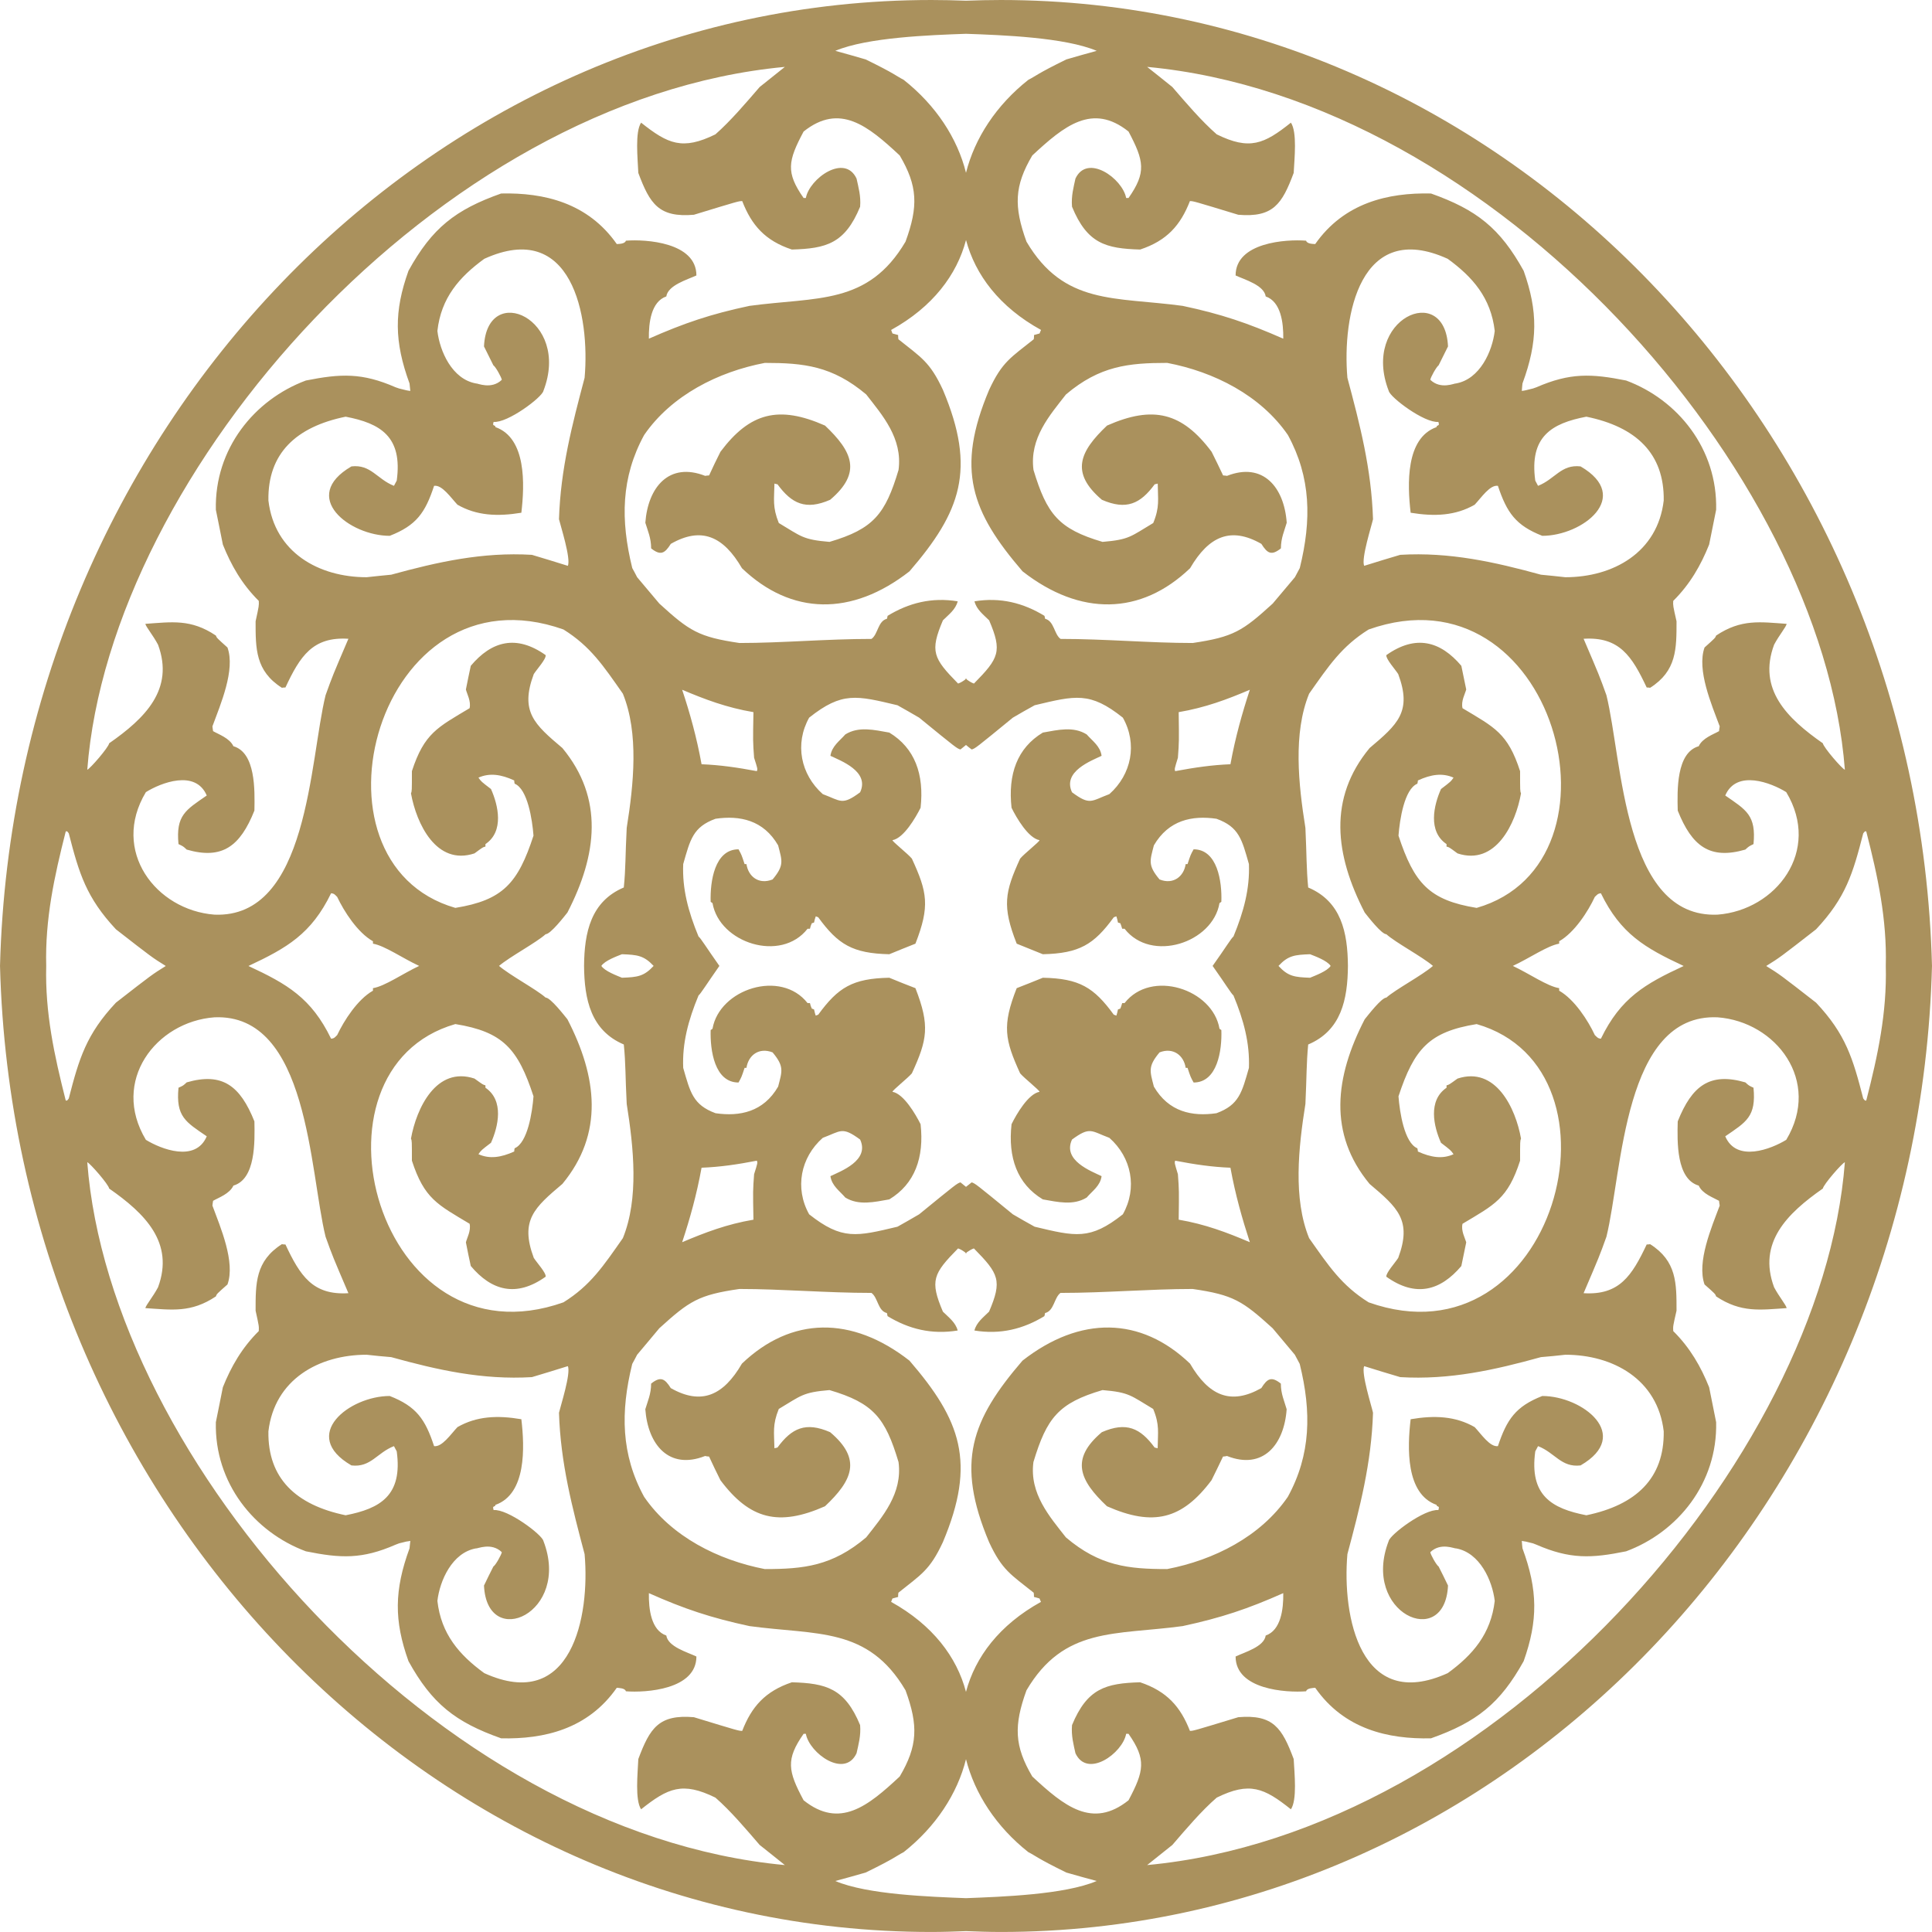 <?xml version="1.0" encoding="UTF-8"?> <svg xmlns="http://www.w3.org/2000/svg" xmlns:xlink="http://www.w3.org/1999/xlink" xmlns:xodm="http://www.corel.com/coreldraw/odm/2003" xml:space="preserve" width="58.393mm" height="58.392mm" version="1.1" style="shape-rendering:geometricPrecision; text-rendering:geometricPrecision; image-rendering:optimizeQuality; fill-rule:evenodd; clip-rule:evenodd" viewBox="0 0 5825.02 5824.97"> <defs> <style type="text/css"> .fil0 {fill:#AA915D} </style> </defs> <g id="Слой_x0020_1">  <path class="fil0" d="M1435.36 1156.16c-72.44,-12.75 -109.46,-97.24 -116.62,-158.37 11.13,-99.79 66.07,-162.62 141.3,-217.4 263.9,-120.17 319.23,171.54 302.52,358.78 -37.02,139.69 -72.45,273.86 -77.23,426.29 4.38,18.67 36.63,119.31 26.67,140.54 -36.62,-11.46 -72.44,-22.5 -108.27,-33.13 -149.26,-8.91 -284.99,21.67 -424.31,59.88 -24.69,2.54 -49.37,4.67 -74.05,7.63 -143.69,0 -277.83,-74.3 -296.13,-231.4 -2.39,-141.81 83.2,-222.06 232.86,-252.63 104.68,19.96 172.35,59.87 154.03,192.77 -2.78,5.1 -5.57,10.61 -8.36,15.71 -51.34,-20.38 -69.65,-65.39 -128.17,-58.6 -157.62,91.72 -5.58,209.32 115.44,209.32 80.4,-31.41 107.08,-69.63 133.74,-150.72 23.88,-3.82 50.16,35.24 70.45,56.9 57.72,33.11 120.22,36.08 192.67,24.19 9.95,-84.91 15.52,-225.03 -78.03,-258.15 -1.59,-7.22 -3.58,-2.11 -7.16,-7.64 0,-2.97 0.8,-5.95 1.59,-8.07 42.21,3.83 145.69,-73.88 150.07,-93.41 83.98,-217.39 -169.97,-331.18 -179.12,-134.17 9.15,18.68 18.31,37.37 28.26,56.89 7.16,4.68 24.68,36.94 25.48,43.74 -31.45,30.57 -74.44,9.77 -77.62,11.04l0 0zm846.64 1168.89c-58.91,-11.03 -111.06,-18.68 -166.78,-20.8 -14.72,-81.11 -35.03,-154.13 -58.52,-224.62 69.26,29.31 134.54,53.93 214.94,67.51 -1.59,88.74 -1.59,88.74 2,137.56 10.74,33.55 10.74,33.55 8.36,40.34l0 0zm-1057.61 -1148.51c-32.65,-8.5 -13.54,-2.55 -31.85,-8.92 -101.1,-44.16 -165.18,-41.19 -270.27,-20.38 -155.24,57.74 -275.85,205.92 -271.47,389.77 7.16,34.39 13.94,69.63 21.1,104.87 24.68,61.56 56.92,118.88 108.27,169.83 0.79,14.02 0.79,14.02 -9.56,61.57 0,81.94 -0.8,149.45 79.22,200.41 3.57,-0.85 7.16,-0.85 10.74,-0.85 44.18,-94.69 82.4,-153.7 189.86,-146.91 -47.76,111.67 -47.76,111.67 -68.85,170.25 -48.57,197.02 -50.96,673.41 -335.17,661.52 -175.94,-13.59 -313.26,-191.91 -206.58,-369.39 44.98,-28.02 149.67,-69.21 183.51,10.19 -63.29,43.72 -93.55,59.43 -85.19,146.48 14.33,6.79 14.33,6.79 24.68,16.56 107.08,30.99 161.21,-9.77 204.2,-117.61 1.2,-61.57 3.98,-174.51 -63.29,-194.04 -11.54,-24.62 -44.58,-35.66 -61.29,-45.43 -0.8,-5.52 -1.6,-9.77 -2,-14.43 24.28,-66.23 69.66,-170.26 45.38,-237.77 -32.25,-28.88 -32.25,-28.88 -35.03,-36.09 -75.23,-50.54 -132.94,-40.76 -212.56,-35.24 1.6,8.92 22.69,33.55 38.23,62.84 49.75,134.6 -39.41,222.07 -147.29,297.22 -1.99,12.73 -57.72,76.85 -66.07,79.81 68.46,-898.01 1056.01,-2021.48 2103.27,-2119.13 -25.08,19.95 -50.55,40.33 -76.02,60.71 -41.4,47.98 -87.17,101.91 -133.34,142.67 -99.52,48.83 -142.91,29.3 -224.1,-35.24 -18.71,28.45 -10.34,107 -8.36,151.59 35.02,93.83 62.09,135.01 167.58,126.1 134.93,-41.19 134.93,-41.19 145.68,-41.19 28.26,72.61 68.86,119.32 149.66,146.06 103.5,-2.97 160.02,-17.84 205.8,-129.08 2.78,-32.26 -5.18,-59.02 -10.75,-84.91 -35.82,-76.43 -142.1,0 -152.85,58.6 -2.78,0 -4.78,0 -6.76,0 -54.14,-77.28 -47.37,-111.67 0,-200.41 109.06,-87.05 194.24,-16.99 289.77,72.17 54.14,91.72 56.52,153.28 17.52,259.85 -113.04,191.92 -267.09,166.02 -470.5,193.62 -116.22,24.63 -196.63,51.8 -303.31,98.93 -0.8,-47.97 6.76,-111.67 52.54,-127.37 5.17,-33.98 63.29,-50.54 90.76,-63.26 0,-99.79 -152.06,-109.55 -212.56,-104.87 -2.79,9.76 -20.3,9.76 -27.47,10.19 -87.17,-124.4 -219.31,-155.4 -348.68,-152.44 -138.12,48.84 -208.58,104.45 -279.42,233.11 -43.79,122.28 -42.99,213.57 3.18,339.68 0.8,7.63 1.59,15.28 2.38,22.49 -4.37,-0.42 -8.35,-1.27 -12.73,-2.11l0 0zm3165.26 -20.38c72.45,-12.75 109.87,-97.24 117.03,-158.37 -11.54,-99.79 -66.48,-162.62 -141.7,-217.4 -263.9,-120.17 -318.84,171.54 -302.52,358.78 37.41,139.69 72.44,273.86 77.22,426.29 -3.98,18.67 -36.22,119.31 -26.67,140.54 36.63,-11.46 72.45,-22.5 108.67,-33.13 148.86,-8.91 285,21.67 424.32,59.88 24.68,2.54 48.95,4.67 73.63,7.63 143.7,0 278.24,-74.3 296.55,-231.4 2,-141.81 -83.59,-222.06 -233.26,-252.63 -104.68,19.96 -172.36,59.87 -154.04,192.77 2.79,5.1 5.58,10.61 8.36,15.71 51.35,-20.38 69.66,-65.39 128.18,-58.6 157.62,91.72 5.57,209.32 -115.44,209.32 -80.01,-31.41 -106.68,-69.63 -133.74,-150.72 -23.88,-3.82 -49.76,35.24 -70.06,56.9 -57.72,33.11 -120.6,36.08 -193.06,24.19 -9.95,-84.91 -15.52,-225.03 78.02,-258.15 1.6,-7.22 3.58,-2.11 7.16,-7.64 0,-2.97 -0.8,-5.95 -1.6,-8.07 -42.19,3.83 -145.28,-73.88 -149.66,-93.41 -84.38,-217.39 169.56,-331.18 178.73,-134.17 -9.17,18.68 -18.32,37.37 -28.27,56.89 -6.76,4.68 -24.68,36.94 -25.07,43.74 31.44,30.57 74.04,9.77 77.21,11.04l0 0zm-846.63 1168.89c59.3,-11.03 111.45,-18.68 166.78,-20.8 14.72,-81.11 35.42,-154.13 58.51,-224.62 -68.86,29.31 -134.54,53.93 -214.54,67.51 1.19,88.74 1.19,88.74 -2.38,137.56 -10.35,33.55 -10.35,33.55 -8.36,40.34l0 0zm1057.61 -1148.51c33.04,-8.5 13.53,-2.55 31.84,-8.92 101.51,-44.16 165.58,-41.19 270.28,-20.38 155.64,57.74 275.84,205.92 271.46,389.77 -6.76,34.39 -13.93,69.63 -21.1,104.87 -24.68,61.56 -56.92,118.88 -108.26,169.83 -0.8,14.02 -0.8,14.02 9.95,61.57 0,81.94 0.8,149.45 -79.6,200.41 -3.59,-0.85 -7.16,-0.85 -10.35,-0.85 -44.58,-94.69 -82.39,-153.7 -190.26,-146.91 47.77,111.67 47.77,111.67 68.86,170.25 48.56,197.02 50.96,673.41 335.16,661.52 176.34,-13.59 313.66,-191.91 206.98,-369.39 -44.97,-28.02 -150.06,-69.21 -183.9,10.19 63.29,43.72 93.55,59.43 85.18,146.48 -13.93,6.79 -13.93,6.79 -24.67,16.56 -106.69,30.99 -160.82,-9.77 -203.8,-117.61 -1.6,-61.57 -4.39,-174.51 63.28,-194.04 11.14,-24.62 44.18,-35.66 61.3,-45.43 0.4,-5.52 1.2,-9.77 1.99,-14.43 -24.67,-66.23 -69.65,-170.26 -45.77,-237.77 32.24,-28.88 32.24,-28.88 35.02,-36.09 75.63,-50.54 133.35,-40.76 212.56,-35.24 -1.2,8.92 -22.3,33.55 -37.82,62.84 -50.15,134.6 39.4,222.07 146.88,297.22 2.39,12.73 57.72,76.85 66.48,79.81 -68.86,-898.01 -1056.02,-2021.48 -2103.67,-2119.13 25.47,19.95 50.55,40.33 76.02,60.71 41.4,47.98 87.17,101.91 133.74,142.67 99.12,48.83 142.9,29.3 223.7,-35.24 19.1,28.45 10.74,107 8.36,151.59 -35.03,93.83 -61.7,135.01 -167.18,126.1 -135.34,-41.19 -135.34,-41.19 -145.68,-41.19 -28.26,72.61 -69.26,119.32 -150.07,146.06 -103.49,-2.97 -159.61,-17.84 -205.39,-129.08 -2.78,-32.26 4.78,-59.02 10.34,-84.91 35.82,-76.43 142.1,0 152.86,58.6 2.78,0 4.78,0 7.16,0 54.14,-77.28 46.96,-111.67 0,-200.41 -109.06,-87.05 -194.25,-16.99 -290.18,72.17 -54.14,91.72 -56.12,153.28 -17.51,259.85 113.04,191.92 267.09,166.02 470.89,193.62 116.22,24.63 196.24,51.8 303.32,98.93 0.8,-47.97 -7.17,-111.67 -52.94,-127.37 -4.78,-33.98 -63.29,-50.54 -90.76,-63.26 0,-99.79 152.06,-109.55 212.55,-104.87 2.79,9.76 20.31,9.76 27.47,10.19 87.17,-124.4 219.72,-155.4 349.08,-152.44 137.72,48.84 208.18,104.45 279.43,233.11 43.38,122.28 42.98,213.57 -3.58,339.68 -0.8,7.63 -1.6,15.28 -2,22.49 3.98,-0.42 8.36,-1.27 12.34,-2.11l0 0zm-1688.12 -452.62c-27.46,104.44 -100.3,201.69 -225.7,270.89 1.21,2.98 2.79,6.79 3.99,10.61 5.97,1.7 11.54,2.98 17.11,4.68 0,3.82 0,8.06 0.8,12.73 68.06,54.78 94.74,67.51 134.14,152.44 101.5,240.31 53.74,368.12 -100.7,547.3 -173.94,135.87 -356.25,132.89 -505.12,-9.35 -56.12,-96.8 -122.6,-126.1 -214.54,-73.45 -18.32,29.3 -31.05,36.09 -59.31,13.59 0,-31.41 -10.34,-53.5 -17.51,-77.27 7.96,-107.43 71.64,-183.85 180.31,-141.39 3.58,-0.42 7.56,-1.27 11.94,-1.27 11.15,-24.21 22.29,-47.98 34.24,-71.34 88.76,-118.46 175.94,-140.55 315.26,-78.98 82.4,78.13 112.24,141.81 15.52,223.76 -73.64,32.27 -115.84,11.88 -158.83,-46.71 -3.57,-0.43 -6.35,-1.28 -9.15,-2.12 -0.8,47.97 -6.37,70.49 13.14,118.88 67.66,40.34 72.04,50.11 152.85,56.9 132.94,-39.06 168.38,-84.06 208.18,-216.96 12.74,-95.55 -48.96,-165.17 -97.52,-227.59 -102.3,-86.19 -188.67,-95.11 -305.7,-95.11 -140.51,26.75 -281.42,97.66 -363.82,217.4 -69.65,127.8 -71.64,256.02 -35.82,401.24 4.78,8.92 9.96,17.83 14.73,27.59 21.89,26.33 44.58,52.65 66.88,79.41 90.75,82.79 118.21,100.63 241.61,118.88 128.56,0 262.31,-12.31 398.05,-12.31 19.89,-14.01 19.1,-53.92 46.57,-60.72 0.8,-2.96 1.59,-5.94 1.99,-8.91 64.09,-39.06 132.94,-56.47 211.36,-43.73 -6.36,25.05 -27.06,39.91 -44.58,57.32 -39.8,93.83 -29.45,114.21 45.78,190.64 7.56,-2.55 15.12,-7.22 22.3,-12.74l0 -2.54c0.39,0.42 1.19,0.85 1.59,1.27 0.8,-0.42 1.2,-0.85 1.6,-1.27l0 2.54c7.56,5.52 14.72,10.19 22.29,12.74 75.24,-76.43 85.98,-96.81 45.78,-190.64 -17.52,-17.41 -37.82,-32.27 -44.18,-57.32 78.02,-12.74 146.88,4.67 210.96,43.73 0.8,2.97 1.6,5.95 2,8.91 27.46,6.8 27.06,46.72 46.57,60.72 135.74,0 269.48,12.31 398.45,12.31 122.99,-18.25 150.46,-36.09 241.21,-118.88 22.69,-26.75 44.98,-53.08 66.88,-79.41 5.17,-9.77 9.95,-18.67 14.72,-27.59 35.82,-145.21 33.84,-273.44 -35.82,-401.24 -82.4,-119.74 -222.9,-190.64 -363.82,-217.4 -116.62,0 -203.4,8.92 -305.3,95.11 -48.56,62.42 -110.65,132.05 -97.92,227.59 40.2,132.89 75.24,177.89 208.19,216.96 81.19,-6.79 85.18,-16.56 152.85,-56.9 19.9,-48.39 13.94,-70.91 13.53,-118.88 -2.78,0.85 -5.97,1.7 -9.15,2.12 -42.99,58.59 -85.18,78.98 -159.22,46.71 -96.33,-81.95 -66.88,-145.63 15.52,-223.76 139.32,-61.57 226.48,-39.48 315.26,78.98 11.93,23.35 23.08,47.12 34.63,71.34 3.98,0 8.36,0.85 11.94,1.27 108.26,-42.46 172.36,33.97 179.92,141.39 -6.76,23.77 -17.52,45.86 -17.52,77.27 -28.26,22.5 -40.6,15.71 -58.91,-13.59 -92.35,-52.65 -158.42,-23.35 -214.95,73.45 -148.48,142.24 -331.17,145.21 -505.12,9.35 -154.04,-179.18 -202.2,-306.99 -100.7,-547.3 39.4,-84.92 66.08,-97.66 134.54,-152.44 0.8,-4.67 0.8,-8.91 0.8,-12.73 5.58,-1.7 11.14,-2.98 16.71,-4.68 1.6,-3.82 2.79,-7.63 4.39,-10.61 -125.79,-69.2 -198.22,-166.44 -226.1,-270.89l0 0zm0 -622.02c-107.47,3.82 -297.74,10.61 -394.06,51.37 30.25,8.49 60.5,16.55 91.55,25.9 88.77,43.31 92.35,50.11 114.64,61.57 96.72,76.43 162.01,175.78 187.88,280.23 26.28,-104.45 91.16,-203.8 187.88,-280.23 22.69,-11.46 26.27,-18.26 114.64,-61.57 31.04,-9.35 61.3,-17.41 91.55,-25.9 -96.32,-40.76 -286.19,-47.55 -394.06,-51.37l0 0zm-1477.15 4566.48c-72.44,12.74 -109.46,97.66 -116.62,158.37 11.13,99.78 66.07,163.05 141.3,217.82 263.9,119.74 319.23,-171.96 302.52,-358.78 -37.02,-139.69 -72.45,-273.87 -77.23,-426.29 4.38,-19.1 36.63,-119.31 26.67,-140.54 -36.62,11.47 -72.44,22.5 -108.27,33.12 -149.26,8.91 -284.99,-21.65 -424.31,-60.29 -24.69,-2.12 -49.37,-4.25 -74.05,-7.21 -143.69,0 -277.83,74.3 -296.13,230.97 -2.39,141.81 83.2,222.06 232.86,253.05 104.68,-20.38 172.35,-59.86 154.03,-192.77 -2.78,-5.52 -5.57,-10.61 -8.36,-15.7 -51.34,19.95 -69.65,64.96 -128.17,58.18 -157.62,-91.3 -5.58,-209.34 115.44,-209.34 80.4,31.42 107.08,70.06 133.74,151.16 23.88,3.39 50.16,-35.66 70.45,-57.32 57.72,-33.12 120.22,-36.08 192.67,-23.78 9.95,84.49 15.52,225.04 -78.03,258.16 -1.59,6.79 -3.58,2.12 -7.16,7.21 0,3.4 0.8,6.37 1.59,8.5 42.21,-3.83 145.69,73.87 150.07,92.98 83.98,217.39 -169.97,331.61 -179.12,134.6 9.15,-19.11 18.31,-37.8 28.26,-57.32 7.16,-4.25 24.68,-36.52 25.48,-43.31 -31.45,-30.57 -74.44,-9.77 -77.62,-11.46l0 0zm846.64 -1168.9c-58.91,11.46 -111.06,19.11 -166.78,21.23 -14.72,81.1 -35.03,153.71 -58.52,224.61 69.26,-29.3 134.54,-54.35 214.94,-67.93 -1.59,-88.31 -1.59,-88.31 2,-137.14 10.74,-33.97 10.74,-33.97 8.36,-40.76l0 0zm-1057.61 1148.52c-32.65,8.49 -13.54,2.54 -31.85,9.34 -101.1,44.15 -165.18,41.19 -270.27,19.96 -155.24,-57.75 -275.85,-205.51 -271.47,-389.35 7.16,-34.4 13.94,-70.07 21.1,-105.31 24.68,-61.56 56.92,-118.46 108.27,-169.4 0.79,-14.44 0.79,-14.44 -9.56,-61.57 0,-81.94 -0.8,-149.45 79.22,-200.41 3.57,0.85 7.16,0.85 10.74,0.85 44.18,94.26 82.4,153.71 189.86,146.91 -47.76,-111.67 -47.76,-111.67 -68.85,-170.26 -48.57,-197.01 -50.96,-673.83 -335.17,-661.51 -175.94,13.16 -313.26,191.91 -206.58,369.39 44.98,27.59 149.67,69.2 183.51,-10.61 -63.29,-43.31 -93.55,-59.02 -85.19,-146.49 14.33,-6.36 14.33,-6.36 24.68,-16.13 107.08,-30.99 161.21,9.77 204.2,117.61 1.2,61.56 3.98,174.08 -63.29,193.61 -11.54,25.06 -44.58,36.09 -61.29,45.87 -0.8,5.09 -1.6,9.77 -2,14.43 24.28,65.81 69.66,170.25 45.38,237.77 -32.25,28.45 -32.25,28.45 -35.03,36.09 -75.23,50.11 -132.94,40.34 -212.56,35.24 1.6,-8.92 22.69,-33.54 38.23,-62.84 49.75,-134.6 -39.41,-222.49 -147.29,-297.64 -1.99,-12.74 -57.72,-76.43 -66.07,-79.41 68.46,898.02 1056.01,2021.48 2103.27,2119.14 -25.08,-20.38 -50.55,-40.34 -76.02,-60.72 -41.4,-47.97 -87.17,-102.32 -133.34,-142.66 -99.52,-48.83 -142.91,-29.3 -224.1,35.23 -18.71,-28.44 -10.34,-107.42 -8.36,-151.58 35.02,-93.82 62.09,-135.01 167.58,-126.1 134.93,41.19 134.93,41.19 145.68,41.19 28.26,-72.61 68.86,-119.31 149.66,-146.49 103.5,2.98 160.02,18.27 205.8,129.08 2.78,32.27 -5.18,59.43 -10.75,84.91 -35.82,76.86 -142.1,0 -152.85,-58.59 -2.78,0 -4.78,0 -6.76,0 -54.14,77.28 -47.37,112.09 0,200.4 109.06,87.05 194.24,17.41 289.77,-71.74 54.14,-91.72 56.52,-153.28 17.52,-259.85 -113.04,-191.92 -267.09,-166.02 -470.5,-193.62 -116.22,-25.06 -196.63,-51.8 -303.31,-99.36 -0.8,48.4 6.76,112.1 52.54,127.8 5.17,33.98 63.29,50.11 90.76,63.27 0,99.78 -152.06,109.54 -212.56,104.87 -2.79,-9.77 -20.3,-9.77 -27.47,-10.61 -87.17,124.82 -219.31,155.4 -348.68,152.43 -138.12,-48.83 -208.58,-104.45 -279.42,-232.68 -43.79,-122.28 -42.99,-214 3.18,-340.1 0.8,-7.21 1.59,-14.86 2.38,-22.5 -4.37,0.85 -8.35,1.7 -12.73,2.12l0 0zm-725.24 -1735.73l0.4 0c-41,-25.48 -41,-25.48 -150.07,-110.39 -89.16,-95.54 -111.06,-168.14 -142.1,-289.15 -4.78,-6.79 -4.78,-6.79 -9.16,-5.94 -34.63,136.29 -62.49,264.09 -58.91,405.48 -3.58,141.39 24.28,269.62 58.91,405.91 4.38,0.42 4.38,0.42 9.16,-6.37 31.04,-120.58 52.94,-193.62 142.1,-288.72 109.07,-84.91 109.07,-84.91 150.07,-110.39 0,0 -0.4,0 -0.4,-0.43l0 0zm764.64 0c-49.76,-22.92 -103.09,-60.71 -139.32,-67.09 0,-2.97 0,-5.1 0,-7.21 -46.58,-26.33 -87.17,-90.02 -107.87,-133.75 -9.56,-9.77 -9.56,-9.77 -18.32,-11.04 -59.71,122.72 -132.94,164.75 -248.78,219.09l0 0c0,0.43 0,0.43 0,0.43 115.84,53.92 189.07,95.95 248.78,219.08 8.76,-1.27 8.76,-1.27 18.32,-11.03 20.7,-43.73 61.29,-107.43 107.87,-133.75 0,-2.11 0,-4.67 0,-7.64 36.23,-5.94 89.56,-43.73 139.32,-67.09l0 0zm497.16 0c0.8,-101.47 20.7,-194.46 119.81,-236.49 5.98,-58.6 4.38,-95.96 8.77,-179.6 21.09,-132.06 37.01,-285.34 -11.55,-404.65 -58.91,-84.06 -97.52,-142.66 -179.12,-193.62 -561.24,-198.7 -802.06,702.28 -326,839.42 143.7,-23.35 188.68,-74.31 235.64,-217.82 -3.58,-47.12 -17.51,-140.55 -56.92,-156.68 -0.8,-3.82 -1.19,-6.79 -1.19,-9.77 -39.41,-18.26 -74.04,-23.34 -107.88,-8.49 8.36,11.89 8.36,11.89 37.82,34.39 21.89,48.84 40.19,127.82 -16.72,166.02 0,2.54 0,4.67 0,7.64 -7.16,1.28 -7.16,1.28 -33.04,20.38 -115.43,38.22 -175.14,-90.44 -191.46,-180.88 2.78,-6.79 2.78,-6.79 2.78,-67.09 37.42,-114.64 77.62,-132.05 173.95,-189.78 4.77,-21.23 -7.96,-42.88 -11.15,-56.47 4.78,-23.78 9.56,-47.98 14.73,-71.34 62.5,-74.31 136.92,-95.11 225.69,-32.27 2.39,11.46 -27.46,43.73 -35.82,57.32 -42.2,113.37 1.99,151.58 86.38,222.91 125.38,151.58 105.08,321.84 15.12,495.91 -9.16,11.47 -50.96,65.4 -65.68,65.4 -28.26,25.47 -107.47,67.5 -140.51,95.53 33.04,28.44 112.24,70.49 140.51,95.54 14.72,0 56.52,54.35 65.68,65.39 89.96,174.08 110.26,344.76 -15.12,496.34 -84.39,71.34 -128.57,109.54 -86.38,222.91 8.36,13.59 38.22,45.86 35.82,56.89 -88.76,63.26 -163.19,42.04 -225.69,-32.26 -5.18,-22.93 -9.96,-47.13 -14.73,-71.34 3.19,-13.16 15.92,-35.24 11.15,-56.04 -96.33,-57.75 -136.54,-75.16 -173.95,-190.22 0,-59.86 0,-59.86 -2.78,-66.67 16.32,-90.86 76.03,-219.08 191.46,-180.87 25.88,18.68 25.88,18.68 33.04,20.38 0,2.97 0,5.1 0,7.21 56.91,38.65 38.61,117.18 16.72,166.02 -29.46,22.49 -29.46,22.49 -37.82,34.39 33.84,15.28 68.46,9.77 107.88,-8.06 0,-2.98 0.39,-5.95 1.19,-9.77 39.41,-16.56 53.34,-109.55 56.92,-156.68 -46.96,-143.51 -91.94,-194.46 -235.64,-217.82 -476.06,137.14 -235.24,1037.7 326,838.99 81.6,-50.96 120.22,-109.54 179.12,-193.62 48.56,-119.31 32.64,-272.16 11.55,-404.64 -4.39,-83.22 -2.79,-120.58 -8.77,-179.18 -99.11,-42.04 -119.01,-135.45 -119.81,-236.92l0 0zm209.77 0c-29.46,-31.42 -48.95,-33.54 -95.53,-35.24 -13.94,5.52 -51.75,19.11 -62.1,35.24 10.34,16.14 48.16,29.73 62.1,35.67 46.58,-1.71 66.07,-3.83 95.53,-35.67l0 0zm2418.93 1756.11c72.45,12.74 109.87,97.66 117.03,158.37 -11.54,99.78 -66.48,163.05 -141.7,217.82 -263.9,119.74 -318.84,-171.96 -302.52,-358.78 37.41,-139.69 72.44,-273.87 77.22,-426.29 -3.98,-19.1 -36.22,-119.31 -26.67,-140.54 36.63,11.47 72.45,22.5 108.67,33.12 148.86,8.91 285,-21.65 424.32,-60.29 24.68,-2.12 48.95,-4.25 73.63,-7.21 143.7,0 278.24,74.3 296.55,230.97 2,141.81 -83.59,222.06 -233.26,253.05 -104.68,-20.38 -172.36,-59.86 -154.04,-192.77 2.79,-5.52 5.58,-10.61 8.36,-15.7 51.35,19.95 69.66,64.96 128.18,58.18 157.62,-91.3 5.57,-209.34 -115.44,-209.34 -80.01,31.42 -106.68,70.06 -133.74,151.16 -23.88,3.39 -49.76,-35.66 -70.06,-57.32 -57.72,-33.12 -120.6,-36.08 -193.06,-23.78 -9.95,84.49 -15.52,225.04 78.02,258.16 1.6,6.79 3.58,2.12 7.16,7.21 0,3.4 -0.8,6.37 -1.6,8.5 -42.19,-3.83 -145.28,73.87 -149.66,92.98 -84.38,217.39 169.56,331.61 178.73,134.6 -9.17,-19.11 -18.32,-37.8 -28.27,-57.32 -6.76,-4.25 -24.68,-36.52 -25.07,-43.31 31.44,-30.57 74.04,-9.77 77.21,-11.46l0 0zm-846.63 -1168.9c59.3,11.46 111.45,19.11 166.78,21.23 14.72,81.1 35.42,153.71 58.51,224.61 -68.86,-29.3 -134.54,-54.35 -214.54,-67.93 1.19,-88.31 1.19,-88.31 -2.38,-137.14 -10.35,-33.97 -10.35,-33.97 -8.36,-40.76l0 0zm1057.61 1148.52c33.04,8.49 13.53,2.54 31.84,9.34 101.51,44.15 165.58,41.19 270.28,19.96 155.64,-57.75 275.84,-205.51 271.46,-389.35 -6.76,-34.4 -13.93,-70.07 -21.1,-105.31 -24.68,-61.56 -56.92,-118.46 -108.26,-169.4 -0.8,-14.44 -0.8,-14.44 9.95,-61.57 0,-81.94 0.8,-149.45 -79.6,-200.41 -3.59,0.85 -7.16,0.85 -10.35,0.85 -44.58,94.26 -82.39,153.71 -190.26,146.91 47.77,-111.67 47.77,-111.67 68.86,-170.26 48.56,-197.01 50.96,-673.83 335.16,-661.51 176.34,13.16 313.66,191.91 206.98,369.39 -44.97,27.59 -150.06,69.2 -183.9,-10.61 63.29,-43.31 93.55,-59.02 85.18,-146.49 -13.93,-6.36 -13.93,-6.36 -24.67,-16.13 -106.69,-30.99 -160.82,9.77 -203.8,117.61 -1.6,61.56 -4.39,174.08 63.28,193.61 11.14,25.06 44.18,36.09 61.3,45.87 0.4,5.09 1.2,9.77 1.99,14.43 -24.67,65.81 -69.65,170.25 -45.77,237.77 32.24,28.45 32.24,28.45 35.02,36.09 75.63,50.11 133.35,40.34 212.56,35.24 -1.2,-8.92 -22.3,-33.54 -37.82,-62.84 -50.15,-134.6 39.4,-222.49 146.88,-297.64 2.39,-12.74 57.72,-76.43 66.48,-79.41 -68.86,898.02 -1056.02,2021.48 -2103.67,2119.14 25.47,-20.38 50.55,-40.34 76.02,-60.72 41.4,-47.97 87.17,-102.32 133.74,-142.66 99.12,-48.83 142.9,-29.3 223.7,35.23 19.1,-28.44 10.74,-107.42 8.36,-151.58 -35.03,-93.82 -61.7,-135.01 -167.18,-126.1 -135.34,41.19 -135.34,41.19 -145.68,41.19 -28.26,-72.61 -69.26,-119.31 -150.07,-146.49 -103.49,2.98 -159.61,18.27 -205.39,129.08 -2.78,32.27 4.78,59.43 10.34,84.91 35.82,76.86 142.1,0 152.86,-58.59 2.78,0 4.78,0 7.16,0 54.14,77.28 46.96,112.09 0,200.4 -109.06,87.05 -194.25,17.41 -290.18,-71.74 -54.14,-91.72 -56.12,-153.28 -17.51,-259.85 113.04,-191.92 267.09,-166.02 470.89,-193.62 116.22,-25.06 196.24,-51.8 303.32,-99.36 0.8,48.4 -7.17,112.1 -52.94,127.8 -4.78,33.98 -63.29,50.11 -90.76,63.27 0,99.78 152.06,109.54 212.55,104.87 2.79,-9.77 20.31,-9.77 27.47,-10.61 87.17,124.82 219.72,155.4 349.08,152.43 137.72,-48.83 208.18,-104.45 279.43,-232.68 43.38,-122.28 42.98,-214 -3.58,-340.1 -0.8,-7.21 -1.6,-14.86 -2,-22.5 3.98,0.85 8.36,1.7 12.34,2.12l0 0zm-1688.12 656c-25.87,104.01 -91.16,203.8 -187.88,280.22 -22.29,11.46 -25.87,18.26 -114.64,61.57 -31.04,8.91 -61.3,17.41 -91.55,25.48 96.32,41.19 286.6,47.55 394.06,51.79 107.88,-4.24 297.74,-10.6 394.06,-51.79 -30.25,-8.07 -60.5,-16.57 -91.55,-25.48 -88.37,-43.31 -91.94,-50.11 -114.64,-61.57 -96.72,-76.42 -161.6,-176.21 -187.88,-280.22l0 0zm1.6 -1527.69l0 2.98c-0.4,-0.86 -0.8,-1.29 -1.6,-1.71 -0.4,0.42 -1.2,0.85 -1.59,1.71l0 -2.55c-7.17,-5.52 -14.73,-10.19 -22.3,-12.73 -75.23,76.41 -85.58,96.79 -45.78,190.63 17.52,17.41 38.22,32.27 44.58,56.9 -78.42,12.73 -147.27,-4.25 -211.36,-43.31 -0.4,-2.97 -1.19,-5.95 -1.99,-9.34 -27.46,-6.36 -26.67,-46.29 -46.57,-60.72 -135.75,0 -269.49,-11.89 -398.05,-11.89 -123.4,17.84 -150.86,36.09 -241.61,118.47 -22.3,27.17 -44.99,53.5 -66.88,79.82 -4.78,9.77 -9.96,18.67 -14.73,27.59 -35.82,144.78 -33.83,273.44 35.82,400.82 82.4,120.16 223.31,190.64 363.82,217.82 117.03,0 203.4,-8.92 305.7,-95.54 48.56,-61.99 110.26,-132.05 97.52,-227.16 -39.8,-132.89 -75.24,-177.89 -208.18,-216.96 -80.8,6.78 -85.18,16.56 -152.85,56.89 -19.51,47.98 -13.94,70.48 -13.14,118.47 2.79,-0.43 5.58,-1.29 9.15,-2.13 42.99,-58.59 85.19,-78.55 158.83,-46.28 96.72,81.52 66.88,145.63 -15.52,223.34 -139.32,61.56 -226.49,39.91 -315.26,-78.56 -11.95,-23.35 -23.08,-47.55 -34.24,-71.33 -4.38,0 -8.36,-0.86 -11.94,-1.71 -108.66,42.88 -172.35,-33.54 -180.31,-140.96 7.16,-24.19 17.51,-45.85 17.51,-77.27 28.26,-22.5 41,-15.71 59.31,13.59 91.94,52.22 158.42,22.92 214.54,-73.88 148.87,-142.24 331.18,-144.78 505.12,-8.92 154.44,179.17 202.2,306.56 100.7,547.31 -39.4,84.91 -66.08,97.64 -134.14,152.43 -0.8,4.67 -0.8,8.91 -0.8,12.73 -5.57,1.28 -11.14,2.97 -17.11,4.67 -1.2,3.4 -2.78,7.22 -3.99,10.19 125.39,69.63 198.23,166.44 225.7,271.31 27.87,-104.87 100.3,-201.69 226.1,-271.31 -1.6,-2.97 -2.79,-6.79 -4.39,-10.19 -5.57,-1.7 -11.13,-3.39 -16.71,-4.67 0,-3.82 0,-8.06 -0.8,-12.73 -68.46,-54.79 -95.14,-67.51 -134.54,-152.43 -101.5,-240.75 -53.34,-368.14 100.7,-547.31 173.95,-135.87 356.65,-133.32 505.12,8.92 56.53,96.8 122.6,126.1 214.95,73.88 18.31,-29.3 30.64,-36.09 58.91,-13.59 0,31.42 10.75,53.08 17.52,77.27 -7.56,107.43 -71.65,183.85 -179.92,140.96 -3.58,0.85 -7.96,1.71 -11.94,1.71 -11.54,23.77 -22.69,47.97 -34.63,71.33 -88.77,118.47 -175.94,140.12 -315.26,78.56 -82.4,-77.71 -111.86,-141.82 -15.52,-223.34 74.04,-32.27 116.22,-12.31 159.22,46.28 3.18,0.85 6.36,1.71 9.15,2.13 0.41,-47.99 6.37,-70.49 -13.53,-118.47 -67.66,-40.33 -71.65,-50.11 -152.85,-56.89 -132.95,39.06 -167.99,84.06 -208.19,216.96 -12.73,95.12 49.36,165.17 97.92,227.16 101.9,86.62 188.68,95.54 305.3,95.54 140.91,-27.17 281.42,-97.66 363.82,-217.82 69.66,-127.38 71.64,-256.03 35.82,-400.82 -4.78,-8.92 -9.56,-17.83 -14.72,-27.59 -21.9,-26.33 -44.18,-52.65 -66.88,-79.82 -90.75,-82.38 -118.22,-100.63 -241.21,-118.47 -128.97,0 -262.72,11.89 -398.45,11.89 -19.5,14.43 -19.1,54.36 -46.57,60.72 -0.4,3.39 -1.2,6.36 -2,9.34 -64.08,39.06 -132.94,56.04 -210.96,43.31 6.36,-24.63 26.66,-39.49 44.18,-56.9 40.2,-93.84 29.46,-114.22 -45.78,-190.63 -7.56,2.53 -14.72,7.21 -22.29,12.3l0 0zm741.96 -864.04c39.4,-55.19 56.12,-83.64 62.89,-88.74 31.04,-75.15 49.36,-143.93 46.58,-218.23 -21.1,-73.88 -29.46,-112.1 -97.92,-136.72 -73.24,-10.61 -144.1,3.83 -188.68,80.25 -11.94,46.71 -18.71,59.86 17.12,102.75 41.4,16.56 73.24,-8.91 78.81,-46.28 2,0 3.99,0 5.58,0 9.16,-28.02 9.16,-28.02 18.32,-44.58 71.64,0 85.97,96.8 83.59,158.37 -1.2,0.85 -3.59,2.55 -5.58,3.82 -20.3,120.17 -206.19,180.45 -286.2,77.28 -2.39,0 -4.38,0 -7.17,0 -1.59,-5.95 -3.57,-11.05 -5.57,-16.57 -2.38,-0.42 -4.38,-1.27 -7.16,-2.11 -1.2,-6.79 -2.78,-12.74 -4.78,-18.68 -2.39,0.85 -5.18,1.28 -7.97,2.97 -59.7,81.95 -103.49,108.69 -213.74,111.24 -26.28,-10.61 -52.15,-21.23 -78.82,-31.84 -44.58,-113.37 -35.82,-155.4 10.34,-256.45 12.74,-15.29 58.51,-50.96 58.51,-55.61 -33.83,-5.96 -69.65,-67.51 -84.38,-97.66 -11.14,-100.63 16.72,-180.03 94.35,-226.73 45.77,-8.07 91.94,-19.53 132.15,5.52 17.52,19.96 41,35.24 44.98,64.54 -30.65,14.85 -118.62,47.12 -89.16,109.97 54.93,40.76 57.72,25.9 112.64,5.52 66.88,-59.44 85.18,-151.58 40.6,-230.55 -99.11,-78.98 -142.9,-66.67 -265.89,-37.36 -21.9,11.88 -43.79,24.62 -65.68,37.36 -113.05,92.56 -113.05,92.56 -124.2,95.95 -5.98,-4.24 -11.54,-8.91 -17.12,-13.58 -5.57,4.67 -11.14,9.34 -16.71,13.58 -11.15,-3.39 -11.15,-3.39 -124.59,-95.95 -21.9,-12.74 -43.78,-25.48 -65.28,-37.36 -123.4,-29.31 -166.78,-41.62 -266.3,37.36 -44.18,78.98 -25.87,171.11 41,230.55 54.94,20.38 57.72,35.24 112.65,-5.52 29.46,-62.85 -58.52,-95.12 -89.56,-109.97 4.38,-29.3 27.46,-44.58 44.97,-64.54 40.21,-25.05 86.78,-13.59 132.55,-5.52 77.22,46.71 105.48,126.1 94.34,226.73 -15.12,30.15 -50.96,91.71 -84.78,97.66 0,4.66 45.78,40.32 58.51,55.61 46.58,101.05 54.94,143.08 10.74,256.45 -27.06,10.61 -52.93,21.23 -78.81,31.84 -110.66,-2.54 -154.44,-29.29 -214.15,-111.24 -2.78,-1.7 -5.57,-2.12 -7.56,-2.97 -2.38,5.95 -3.57,11.89 -5.17,18.68 -2.79,0.85 -4.78,1.7 -6.76,2.11 -2.39,5.52 -4.39,10.62 -5.58,16.57 -3.19,0 -5.18,0 -7.17,0 -80.4,103.17 -265.89,42.88 -286.59,-77.28 -1.99,-1.27 -3.98,-2.97 -5.58,-3.82 -1.99,-61.57 11.94,-158.37 83.99,-158.37 9.15,16.56 9.15,16.56 18.31,44.58 1.2,0 3.18,0 5.58,0 5.58,37.37 37.02,62.84 78.81,46.28 35.83,-42.88 28.66,-56.04 16.73,-102.75 -44.19,-76.42 -115.44,-90.87 -188.69,-80.25 -68.05,24.63 -76.42,62.85 -97.52,136.72 -3.18,74.31 15.13,143.09 46.18,218.23 6.76,5.1 23.89,33.55 62.9,88.74 -39,55.62 -56.13,83.64 -62.9,89.16 -31.04,74.73 -49.36,143.94 -46.18,218.24 21.1,73.46 29.47,111.67 97.52,136.72 73.25,10.61 144.5,-3.83 188.69,-80.25 11.93,-46.71 19.1,-60.29 -16.73,-103.18 -41.79,-16.13 -73.23,9.34 -78.81,46.71 -2.39,0 -4.38,0 -5.58,0 -9.16,27.6 -9.16,27.6 -18.31,44.15 -72.05,0 -85.98,-96.8 -83.99,-158.36 1.6,-0.43 3.59,-2.13 5.58,-3.83 20.7,-119.74 206.18,-180.02 286.59,-77.28 2,0 3.98,0 7.17,0 1.19,5.96 3.18,11.47 5.58,16.57 1.99,0.85 3.97,1.7 6.76,2.54 1.6,6.36 2.78,12.74 5.17,18.68 2,-0.86 4.78,-1.71 7.56,-2.97 59.71,-81.95 103.5,-109.12 214.15,-111.24 25.88,10.61 51.74,21.23 78.81,31.41 44.19,113.36 35.83,155.4 -10.74,256.88 -12.73,14.86 -58.51,50.95 -58.51,55.61 33.83,5.96 69.66,67.51 84.78,97.66 11.14,100.2 -17.12,180.03 -94.34,226.73 -45.78,8.07 -92.34,19.1 -132.55,-5.53 -17.51,-20.38 -40.59,-35.23 -44.97,-64.53 31.04,-14.86 119.02,-47.12 89.56,-110.39 -54.94,-40.34 -57.72,-25.48 -112.65,-5.1 -66.87,59.02 -85.18,151.58 -41,230.55 99.52,78.55 142.9,66.67 266.3,37.36 21.5,-11.88 43.38,-24.63 65.28,-37.36 113.44,-92.56 113.44,-92.56 124.59,-96.38 5.57,4.67 11.14,8.91 16.71,13.59 5.58,-4.68 11.14,-8.92 17.12,-13.59 11.14,3.82 11.14,3.82 124.2,96.38 21.89,12.73 43.78,25.48 65.68,37.36 122.99,29.31 166.78,41.19 265.89,-37.36 44.58,-78.98 26.28,-171.54 -40.6,-230.55 -54.93,-20.38 -57.72,-35.24 -112.64,5.1 -29.46,63.26 58.51,95.53 89.16,110.39 -3.98,29.3 -27.46,44.15 -44.98,64.53 -40.2,24.63 -86.38,13.6 -132.15,5.53 -77.63,-46.71 -105.49,-126.53 -94.35,-226.73 14.73,-30.15 50.56,-91.71 84.38,-97.66 0,-4.67 -45.77,-40.75 -58.51,-55.61 -46.17,-101.48 -54.93,-143.52 -10.34,-256.88 26.66,-10.19 52.54,-20.8 78.82,-31.41 110.25,2.11 154.03,29.29 213.74,111.24 2.79,1.27 5.58,2.11 7.97,2.97 2,-5.95 3.58,-12.32 4.78,-18.68 2.78,-0.85 4.78,-1.7 7.16,-2.54 2,-5.1 3.98,-10.61 5.57,-16.57 2.79,0 4.78,0 7.17,0 80,-102.74 265.9,-42.46 286.2,77.28 1.99,1.7 4.38,3.4 5.58,3.83 2.37,61.56 -11.95,158.36 -83.59,158.36 -9.16,-16.55 -9.16,-16.55 -18.32,-44.15 -1.59,0 -3.58,0 -5.58,0 -5.57,-37.37 -37.41,-62.84 -78.81,-46.71 -35.83,42.88 -29.06,56.47 -17.12,103.18 44.58,76.42 115.44,90.87 188.68,80.25 68.46,-25.06 76.82,-63.26 97.92,-136.72 2.78,-74.31 -15.53,-143.52 -46.58,-218.24 -6.76,-5.52 -23.48,-33.54 -62.89,-89.16l0 0zm355.86 0c-10.35,-16.13 -48.17,-29.73 -62.1,-35.24 -46.18,1.71 -66.08,3.82 -95.14,35.24 29.06,31.84 48.96,33.97 95.14,35.67 13.93,-5.95 51.74,-19.53 62.1,-35.67l0 0zm308.48 0c-32.64,-28.02 -112.25,-70.06 -140.52,-95.53 -14.73,0 -56.12,-53.93 -65.28,-65.4 -89.96,-174.07 -110.66,-344.34 14.72,-495.91 84.39,-71.34 128.57,-109.54 86.39,-222.91 -8.36,-13.59 -37.82,-45.86 -35.83,-57.32 88.76,-62.84 163.2,-42.04 226.09,32.27 4.78,23.35 9.96,47.55 14.73,71.34 -3.58,13.59 -16.32,35.24 -11.14,56.47 96.32,57.74 136.53,75.15 173.54,189.78 0,60.29 0,60.29 2.78,67.09 -15.92,90.44 -76.02,219.09 -191.46,180.88 -25.87,-19.1 -25.87,-19.1 -33.04,-20.38 0,-2.97 0,-5.1 0,-7.64 -56.92,-38.21 -38.61,-117.18 -16.71,-166.02 29.46,-22.49 29.46,-22.49 37.82,-34.39 -33.45,-14.85 -68.07,-9.77 -107.48,8.49 0,2.97 -0.8,5.95 -1.6,9.77 -39.4,16.13 -53.34,109.55 -56.92,156.68 47.36,143.51 92.35,194.46 235.64,217.82 476.46,-137.14 235.24,-1038.12 -325.6,-839.42 -81.6,50.96 -120.21,109.55 -179.52,193.62 -48.56,119.31 -32.24,272.59 -11.14,404.65 3.98,83.63 2.78,121 8.36,179.6 99.51,42.03 119.02,135.02 119.82,236.49 -0.8,101.47 -20.31,194.88 -119.82,236.92 -5.58,58.6 -4.38,95.96 -8.36,179.18 -21.1,132.48 -37.42,285.33 11.14,404.64 59.31,84.07 97.92,142.66 179.52,193.62 560.84,198.7 802.06,-701.85 325.6,-838.99 -143.29,23.35 -188.28,74.31 -235.64,217.82 3.58,47.12 17.52,140.12 56.92,156.68 0.8,3.82 1.6,6.78 1.6,9.77 39.4,17.83 74.03,23.34 107.48,8.06 -8.36,-11.89 -8.36,-11.89 -37.82,-34.39 -21.9,-48.84 -40.21,-127.38 16.71,-166.02 0,-2.11 0,-4.24 0,-7.21 7.17,-1.7 7.17,-1.7 33.04,-20.38 115.44,-38.22 175.54,90.01 191.46,180.87 -2.78,6.8 -2.78,6.8 -2.78,66.67 -37.02,115.07 -77.22,132.48 -173.54,190.22 -5.18,20.8 7.56,42.88 11.14,56.04 -4.78,24.2 -9.96,48.4 -14.73,71.34 -62.89,74.3 -137.32,95.53 -226.09,32.26 -1.99,-11.03 27.47,-43.3 35.83,-56.89 42.19,-113.37 -2,-151.58 -86.39,-222.91 -125.38,-151.58 -104.68,-322.26 -14.72,-496.34 9.16,-11.04 50.55,-65.39 65.28,-65.39 28.26,-25.05 107.88,-67.1 140.52,-95.54l0 0zm755.49 0l0 0c-116.22,-54.35 -189.47,-96.37 -249.18,-219.09 -8.35,1.28 -8.35,1.28 -18.31,11.04 -20.3,43.73 -61.3,107.43 -107.47,133.75 0,2.11 0,4.24 0,7.21 -36.23,6.37 -89.96,44.16 -139.73,67.09 49.77,23.35 103.5,61.15 139.73,67.09 0,2.97 0,5.53 0,7.64 46.17,26.33 87.17,90.02 107.47,133.75 9.96,9.77 9.96,9.77 18.31,11.03 59.71,-123.13 132.95,-165.16 249.18,-219.08 0,0 0,0 0,-0.43l0 0zm609.81 0c3.58,-141.38 -23.88,-269.19 -58.92,-405.48 -3.98,-0.86 -3.98,-0.86 -9.16,5.94 -31.04,121.01 -52.53,193.62 -142.1,289.15 -109.06,84.91 -109.06,84.91 -150.06,110.39 0.4,0 0.4,0 0.4,0 0,0.43 0,0.43 -0.4,0.43 41,25.48 41,25.48 150.06,110.39 89.57,95.11 111.06,168.14 142.1,288.72 5.18,6.79 5.18,6.79 9.16,6.37 35.03,-136.3 62.5,-264.52 58.92,-405.91l0 0zm-2877.48 -2912.27c35.02,0 69.66,0.84 104.28,2.11l0 0c34.64,-1.28 69.66,-2.11 104.69,-2.11 1520.93,0 2766.03,1300.52 2807.81,2912.27 -41.79,1611.76 -1286.88,2912.7 -2807.81,2912.7 -35.03,0 -70.06,-1.27 -104.69,-2.54l0 0c-34.63,1.28 -69.26,2.54 -104.28,2.54 -1520.94,0 -2766.03,-1300.94 -2808.22,-2912.7 42.2,-1611.75 1287.28,-2912.27 2808.22,-2912.27l0 0z"></path> </g> </svg> 